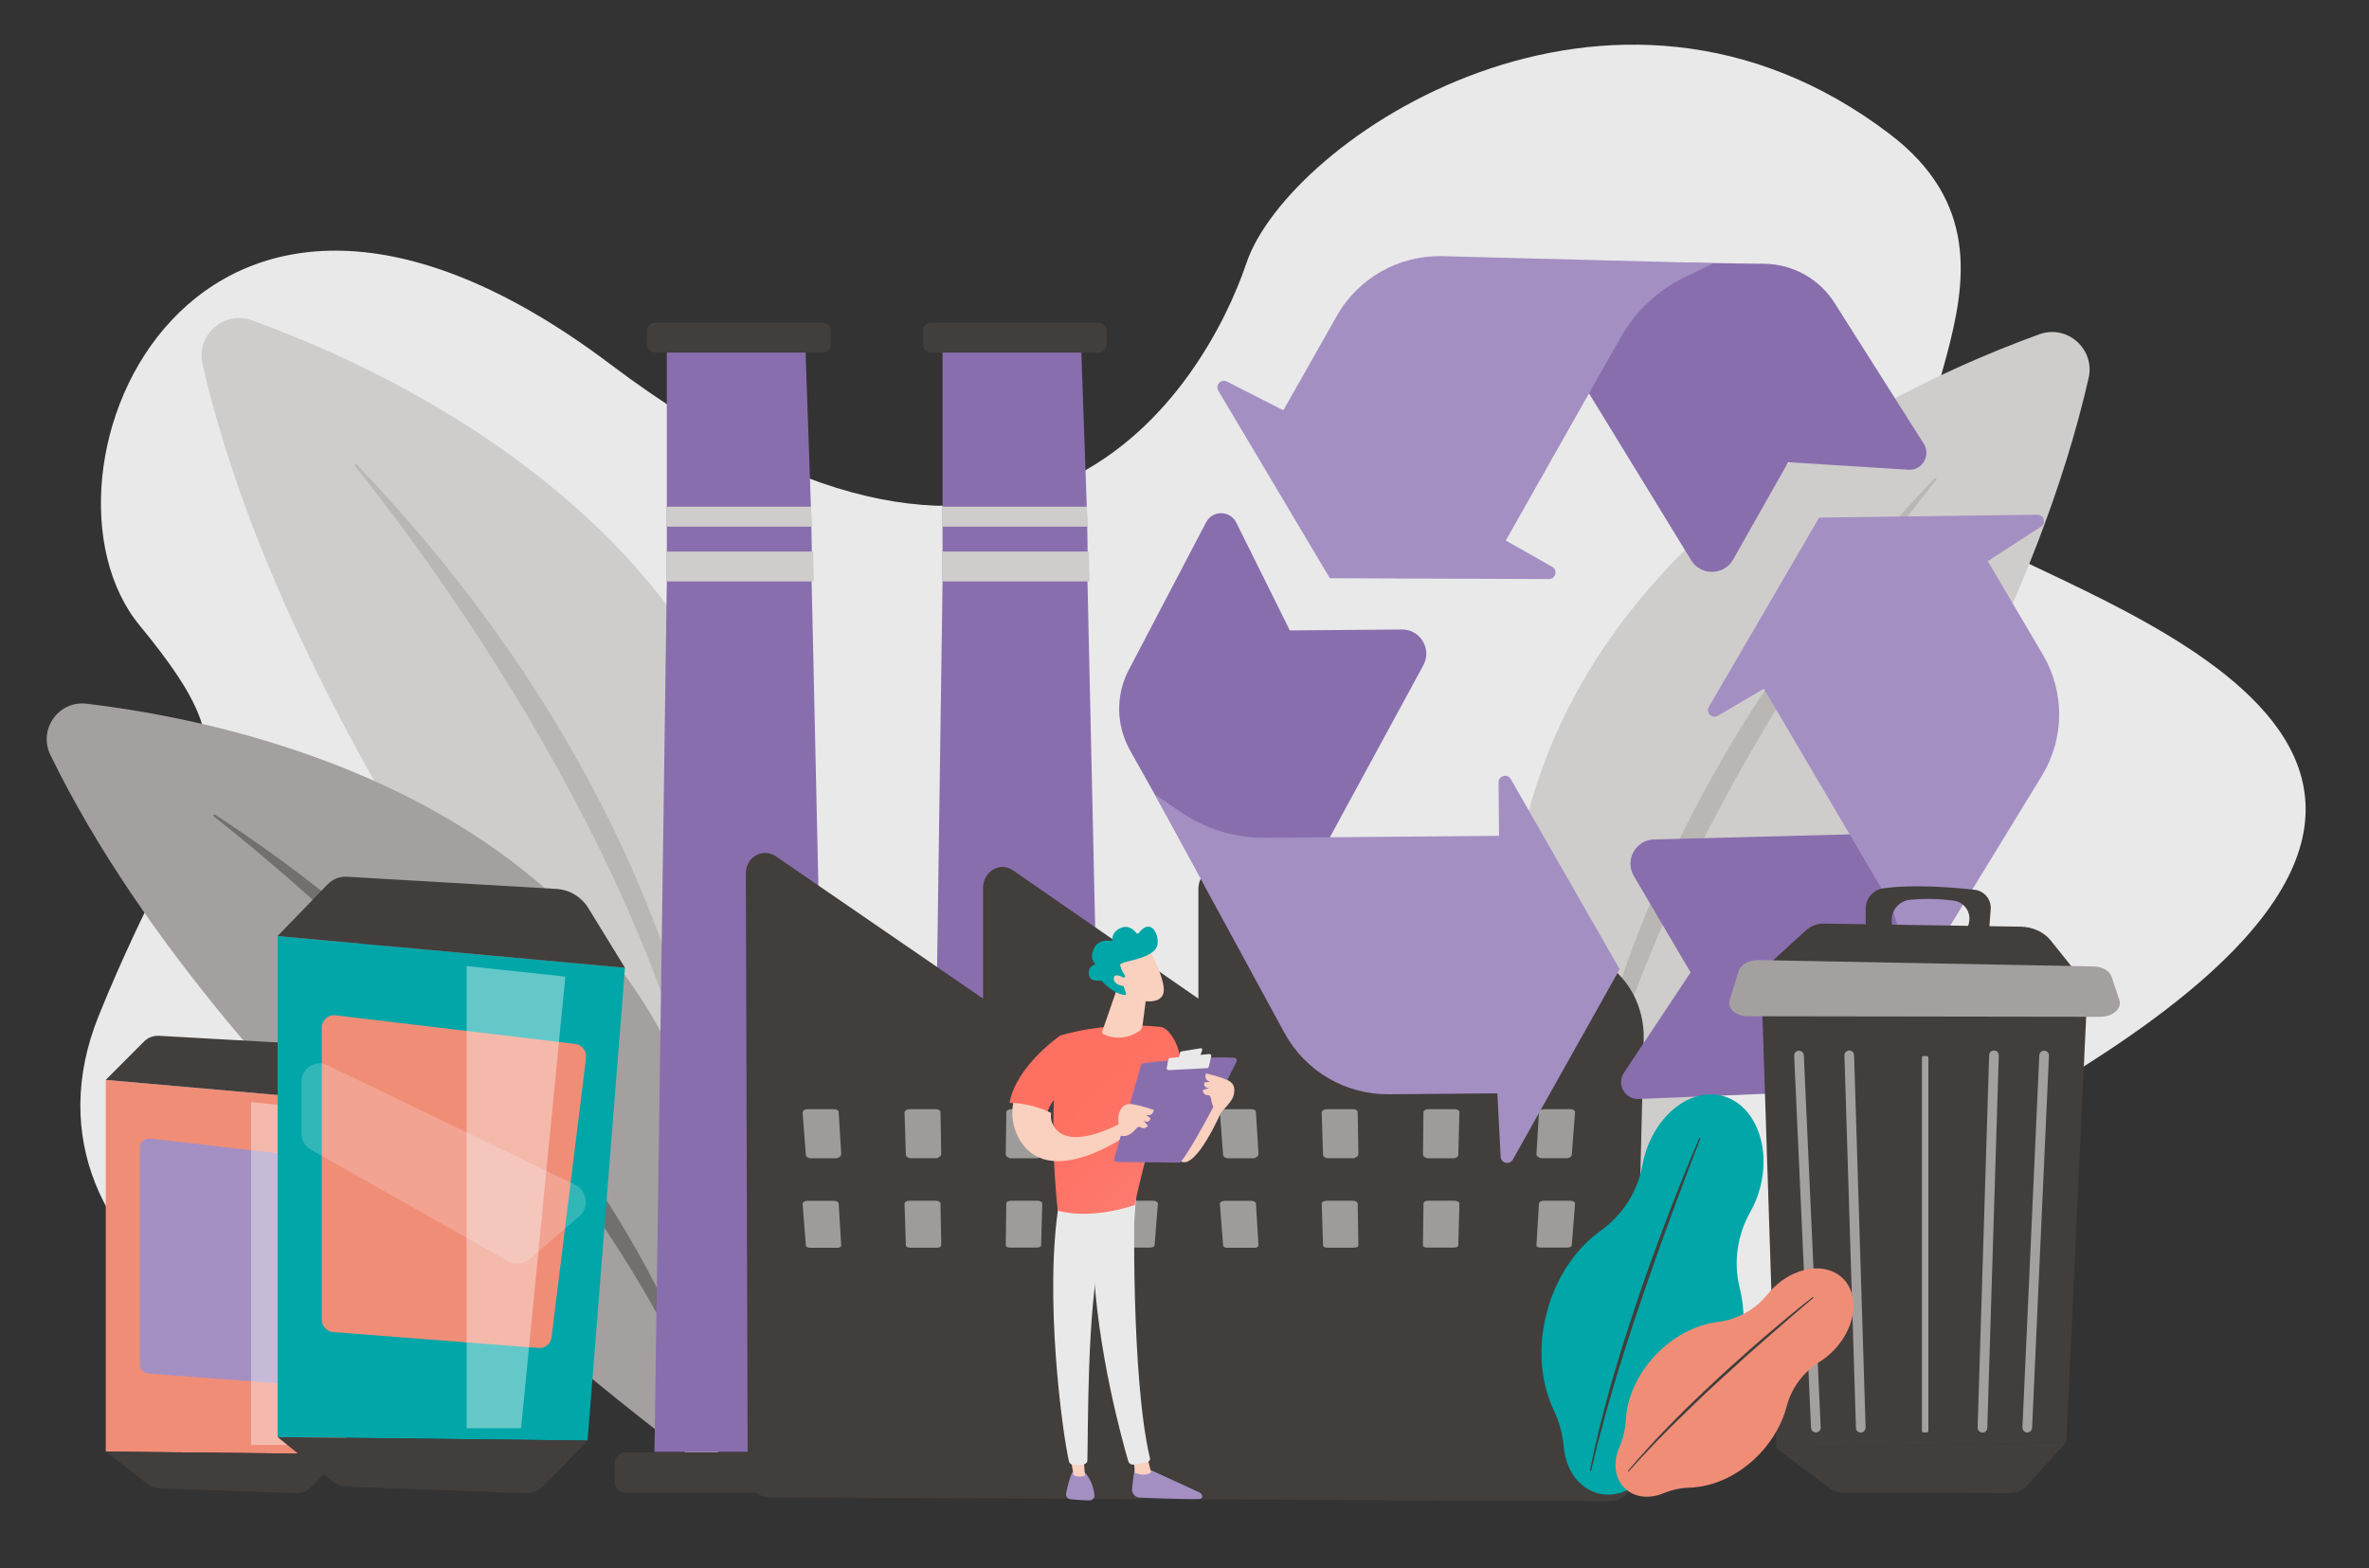 <?xml version="1.0" encoding="UTF-8"?> <svg xmlns="http://www.w3.org/2000/svg" xmlns:xlink="http://www.w3.org/1999/xlink" version="1.1" x="0px" y="0px" viewBox="0 0 2305 1526" style="enable-background:new 0 0 2305 1526;" xml:space="preserve"><rect x="0" y="0" width="2305" height="1526" fill="#333333" stroke="none"/> <style type="text/css"> .st0{fill:#E9E9E9;} .st1{fill:#CFCDCB;} .st2{opacity:0.5;fill:#A4A09F;} .st3{fill:#A4A09F;} .st4{opacity:0.5;fill:#413E3C;} .st5{fill:#896EAE;} .st6{fill:#413E3C;} .st7{fill:url(#SVGID_1_);} .st8{opacity:0.5;fill:#FAFAFB;} .st9{fill:#A48FC3;} .st10{fill:#F08D77;} .st11{opacity:0.4;fill:#FAFAFB;} .st12{fill:#00A6A8;} .st13{opacity:0.2;fill:#FAFAFB;} .st14{fill:#FAD0BE;} .st15{fill:url(#SVGID_2_);} .st16{fill:url(#SVGID_3_);} </style> <g id="Background"> </g> <g id="Illustration"> <path class="st0" d="M1839,130.7c172.2,131.5-48.2,311.7,70.5,384.8c118.7,73.1,605.9,209,127.5,516.2 c-478.5,307.2-486.5,502.7-838.9,325.3c-352.4-177.4-328.4-211.6-610.8-78.1C304.9,1412.4,0.8,1224,96,988.6 c95.2-235.4,159.9-234.2,39.9-379.9C15.9,463.1,186,47,593.9,354.5c407.9,307.5,578.3,21.5,618.9-98.6 C1253.4,135.9,1566.9-77,1839,130.7z"></path> <path class="st1" d="M691.7,1224.7c0,0-399-451.1-494.6-870.4c-6.4-28.2,20.8-52.4,47.9-42.6C426.8,377.4,945.5,623.2,691.7,1224.7 z"></path> <path class="st2" d="M694.4,1155.2c0.3,2,3.2,1.7,3.2-0.3c-1.9-73.7-46.8-385.4-350.5-702.8c-1-1-2.6,0.3-1.7,1.4 C410.6,534.6,644,842.9,694.4,1155.2z"></path> <path class="st3" d="M695.3,1434.4c0,0-467.2-331.9-646.3-699.8c-12-24.7,7.9-53,35.2-49.8C267,706.4,800.7,822.1,695.3,1434.4z"></path> <path class="st4" d="M682.9,1369.4c0.7,1.8,3.3,0.9,2.9-1c-17.7-67.9-126.6-347-476.5-575.6c-1.1-0.7-2.3,0.9-1.3,1.7 C285.8,855.6,568.7,1090.8,682.9,1369.4z"></path> <path class="st1" d="M1537.6,1238.3c0,0,399-451.1,494.6-870.4c6.4-28.2-20.8-52.4-47.9-42.6 C1802.5,391,1283.7,636.8,1537.6,1238.3z"></path> <path class="st2" d="M1534.9,1168.8c-0.3,2-3.2,1.7-3.2-0.3c1.9-73.7,46.8-385.4,350.5-702.8c1-1,2.6,0.3,1.7,1.4 C1818.7,548.2,1585.3,856.5,1534.9,1168.8z"></path> <polygon class="st5" points="636.8,1412.9 808.5,1412.9 789.7,565.7 790,541.7 789.5,513.7 788.9,489.8 783.8,342.1 783.7,338.2 648.8,338.2 648.8,565.7 "></polygon> <path class="st6" d="M629.4,322c0-4.4,3.6-8,8-8h163.1c4.4,0,8,3.6,8,8v13.1c0,4.4-3.6,8-8,8H637.4c-4.4,0-8-3.6-8-8V322z"></path> <path class="st6" d="M598,1424.2c0-6,4.8-10.8,10.8-10.8h220.4c6,0,10.8,4.8,10.8,10.8v17.7c0,6-4.8,10.8-10.8,10.8H608.8 c-6,0-10.8-4.8-10.8-10.8V1424.2z"></path> <polygon class="st1" points="648.8,493.1 648.8,512.5 790.1,512.5 789.2,493.1 "></polygon> <polygon class="st1" points="648.8,536.7 648.8,565.8 791.9,565.8 791.1,536.7 "></polygon> <polygon class="st5" points="905.1,1412.9 1076.9,1412.9 1058.1,565.7 1058.3,541.7 1057.9,513.7 1057.3,489.8 1052.1,342.1 1052.1,338.2 917.1,338.2 917.1,565.7 "></polygon> <path class="st6" d="M897.8,322c0-4.4,3.6-8,8-8h163.1c4.4,0,8,3.6,8,8v13.1c0,4.4-3.6,8-8,8H905.8c-4.4,0-8-3.6-8-8V322z"></path> <linearGradient id="SVGID_1_" gradientUnits="userSpaceOnUse" x1="1369.209" y1="1432.986" x2="1611.175" y2="1432.986" gradientTransform="matrix(-1 0 0 1 2477.517 0)"> <stop offset="0" style="stop-color:#2B3582"></stop> <stop offset="1" style="stop-color:#150E42"></stop> </linearGradient> <path class="st7" d="M866.3,1424.2c0-6,4.8-10.8,10.8-10.8h220.4c6,0,10.8,4.8,10.8,10.8v17.7c0,6-4.8,10.8-10.8,10.8H877.1 c-6,0-10.8-4.8-10.8-10.8V1424.2z"></path> <polygon class="st1" points="917.1,493.1 917.1,512.5 1058.4,512.5 1057.6,493.1 "></polygon> <polygon class="st1" points="917.1,536.7 917.1,565.8 1060.3,565.8 1059.4,536.7 "></polygon> <path class="st6" d="M754.9,833.3l201.6,138.5V864.2c0-16.2,16.5-26,29-17.3l180.5,124.9V865.1c0-16.4,16.7-26.4,29.4-17.5 L1375.6,973V868.4c0-18.4,18.1-30.2,33-21.4l150.9,89.1c25.2,14.9,40.5,43.8,39.8,75l-10.6,428.3c-0.3,12.1-10.1,21.7-21.9,21.6 l-818.1-3.8c-11.7-0.1-21.1-9.9-21.2-21.9L725.7,850c0-0.8,0-1.5,0.1-2.3C727.2,832.8,743.3,825.3,754.9,833.3z"></path> <g> <g> <path class="st8" d="M1502.1,1079.4h26c1.2,0,2.4,0.5,3.2,0.9c0.8,0.5,1.3,1.2,1.2,1.8l-3.2,41.9c-0.1,1.2-2.1,3.1-4.5,3.1h-25.4 c-1.2,0-2.4-1.1-3.2-1.5c-0.8-0.5-1.3-1.5-1.3-2.1l2.5-41.4C1497.7,1080.8,1499.7,1079.4,1502.1,1079.4z"></path> <path class="st8" d="M1389.5,1079.4h26c1.2,0,2.3,0.5,3.2,0.9c0.8,0.4,1.3,1.2,1.3,1.8l-1.1,41.9c0,1.3-2,3.2-4.5,3.2H1389 c-1.2,0-2.3-1.1-3.2-1.5c-0.8-0.4-1.3-1.4-1.3-2.1l0.5-41.4C1385.1,1080.8,1387.1,1079.4,1389.5,1079.4z"></path> <path class="st8" d="M1290.5,1079.4h26c2.4,0,4.4,1.2,4.5,2.5l0.7,41.1c0,0.6-0.5,2.1-1.3,2.5c-0.8,0.4-2,1.6-3.2,1.6h-25.4 c-2.4,0-4.4-1.8-4.5-3.1l-1.3-41.4c0-0.6,0.4-1.6,1.3-2.1C1288.2,1080,1289.3,1079.4,1290.5,1079.4z"></path> <path class="st8" d="M1188.3,1080.3c0.8-0.5,2-0.9,3.2-0.9h26c2.4,0,4.4,1.2,4.5,2.5l2.5,41.1c0,0.6-0.4,2.1-1.3,2.6 c-0.8,0.4-2,1.6-3.2,1.6h-25.4c-2.4,0-4.4-1.8-4.5-3l-3.2-41.5C1187,1081.9,1187.4,1080.7,1188.3,1080.3z"></path> </g> <g> <path class="st8" d="M1096.2,1079.4h26c1.2,0,2.4,0.5,3.2,0.9c0.8,0.5,1.3,1.2,1.2,1.8l-3.2,41.9c-0.1,1.2-2.1,3.1-4.5,3.1h-25.4 c-1.2,0-2.4-1.1-3.2-1.5c-0.8-0.5-1.3-1.5-1.3-2.1l2.5-41.4C1091.8,1080.8,1093.8,1079.4,1096.2,1079.4z"></path> <path class="st8" d="M983.6,1079.4h26c1.2,0,2.3,0.5,3.2,0.9c0.8,0.4,1.3,1.2,1.3,1.8l-1.1,41.9c0,1.3-2,3.2-4.5,3.2h-25.4 c-1.2,0-2.3-1.1-3.2-1.5c-0.8-0.4-1.3-1.4-1.3-2.1l0.5-41.4C979.1,1080.8,981.1,1079.4,983.6,1079.4z"></path> <path class="st8" d="M884.6,1079.4h26c2.4,0,4.4,1.2,4.5,2.5l0.7,41.1c0,0.6-0.5,2.1-1.3,2.5c-0.8,0.4-2,1.6-3.2,1.6h-25.4 c-2.4,0-4.4-1.8-4.5-3.1l-1.3-41.4c0-0.6,0.4-1.6,1.3-2.1C882.2,1080,883.4,1079.4,884.6,1079.4z"></path> <path class="st8" d="M782.3,1080.3c0.8-0.5,2-0.9,3.2-0.9h26c2.4,0,4.4,1.2,4.5,2.5l2.5,41.1c0,0.6-0.4,2.1-1.3,2.6 c-0.8,0.4-2,1.6-3.2,1.6h-25.4c-2.4,0-4.4-1.8-4.5-3l-3.2-41.5C781.1,1081.9,781.5,1080.7,782.3,1080.3z"></path> </g> </g> <g> <g> <path class="st8" d="M1502.1,1168.5h26c1.2,0,2.4,0.4,3.2,0.9c0.8,0.5,1.3,1.2,1.2,1.8l-3.2,40.8c-0.1,1.2-2.1,2.1-4.5,2.1h-25.4 c-1.2,0-2.4-0.1-3.2-0.5c-0.8-0.5-1.3-1-1.3-1.6l2.5-41.1C1497.7,1169.7,1499.7,1168.5,1502.1,1168.5z"></path> <path class="st8" d="M1389.5,1168.5h26c1.2,0,2.3,0.4,3.2,0.9c0.8,0.4,1.3,1.1,1.3,1.8l-1.1,40.8c0,1.3-2,2.1-4.5,2.1H1389 c-1.2,0-2.3-0.1-3.2-0.5c-0.8-0.4-1.3-0.9-1.3-1.6l0.5-41.1C1385.1,1169.7,1387.1,1168.5,1389.5,1168.5z"></path> <path class="st8" d="M1290.5,1168.5h26c2.4,0,4.4,1.2,4.5,2.5l0.7,41.1c0,0.6-0.5,1.1-1.3,1.5c-0.8,0.4-2,0.6-3.2,0.6h-25.4 c-2.4,0-4.4-0.8-4.5-2.1l-1.3-40.9c0-0.6,0.4-1.4,1.3-1.8C1288.2,1168.9,1289.3,1168.5,1290.5,1168.5z"></path> <path class="st8" d="M1188.3,1169.5c0.8-0.5,2-0.9,3.2-0.9h26c2.4,0,4.4,1.2,4.5,2.4l2.5,41.1c0,0.6-0.4,1.1-1.3,1.6 c-0.8,0.5-2,0.6-3.2,0.6h-25.4c-2.4,0-4.4-0.8-4.5-2l-3.2-41C1187,1170.5,1187.4,1169.9,1188.3,1169.5z"></path> </g> <g> <path class="st8" d="M1096.2,1168.5h26c1.2,0,2.4,0.4,3.2,0.9c0.8,0.5,1.3,1.2,1.2,1.8l-3.2,40.8c-0.1,1.2-2.1,2.1-4.5,2.1h-25.4 c-1.2,0-2.4-0.1-3.2-0.5c-0.8-0.5-1.3-1-1.3-1.6l2.5-41.1C1091.8,1169.7,1093.8,1168.5,1096.2,1168.5z"></path> <path class="st8" d="M983.6,1168.5h26c1.2,0,2.3,0.4,3.2,0.9c0.8,0.4,1.3,1.1,1.3,1.8l-1.1,40.8c0,1.3-2,2.1-4.5,2.1h-25.4 c-1.2,0-2.3-0.1-3.2-0.5c-0.8-0.4-1.3-0.9-1.3-1.6l0.5-41.1C979.1,1169.7,981.1,1168.5,983.6,1168.5z"></path> <path class="st8" d="M884.6,1168.5h26c2.4,0,4.4,1.2,4.5,2.5l0.7,41.1c0,0.6-0.5,1.1-1.3,1.5c-0.8,0.4-2,0.6-3.2,0.6h-25.4 c-2.4,0-4.4-0.8-4.5-2.1l-1.3-40.9c0-0.6,0.4-1.4,1.3-1.8C882.2,1168.9,883.4,1168.5,884.6,1168.5z"></path> <path class="st8" d="M782.3,1169.5c0.8-0.5,2-0.9,3.2-0.9h26c2.4,0,4.4,1.2,4.5,2.4l2.5,41.1c0,0.6-0.4,1.1-1.3,1.6 c-0.8,0.5-2,0.6-3.2,0.6h-25.4c-2.4,0-4.4-0.8-4.5-2l-3.2-41C781.1,1170.5,781.5,1169.9,782.3,1169.5z"></path> </g> </g> <path class="st5" d="M1384.9,647.4L1221.6,948l-122.2-218c-13.5-24.2-14-53.6-1.1-78.1l75.2-143.6c6.3-12,23.4-11.8,29.4,0.3 l52.1,104.9l108.8-0.9C1381.9,612.3,1393.5,631.6,1384.9,647.4z"></path> <path class="st9" d="M1123.5,772.9l25.1,17.2c24.3,16.7,53.2,25.5,82.7,25.2l227.2-1.9l-0.4-52c-0.1-6.5,8.6-8.9,11.9-3.2 l105.9,185L1472,1128.4c-3.1,5.6-11.6,3.6-11.9-2.8l-3.2-61.6l-105.6,0.9c-42.3,0.4-81.4-22.6-101.6-59.8L1123.5,772.9z"></path> <path class="st5" d="M1645.5,545.2l-178.6-291.7l249.9,3.2c27.7,0.4,53.4,14.7,68.2,38.1l86.8,137c7.2,11.4-1.5,26.2-15,25.3 l-116.9-7.3l-53.6,94.7C1677.4,560.2,1654.9,560.6,1645.5,545.2z"></path> <path class="st5" d="M1609.4,816.9l341.9-8.9l-127.7,214.8c-14.2,23.8-39.4,38.9-67.1,40l-162,6.7c-13.5,0.6-21.9-14.4-14.4-25.6 l64.8-97.6l-55.2-93.8C1580.5,837,1591.4,817.4,1609.4,816.9z"></path> <path class="st9" d="M1848.7,980.6l2.3-30.4c2.3-29.4-4.5-58.8-19.5-84.2l-115.3-195.8l-44.8,26.4c-5.6,3.3-12-3-8.7-8.7 L1770,503.7l212.3-2.8c6.4-0.1,8.9,8.2,3.5,11.7l-51.7,33.5l53.6,91c21.5,36.5,21.1,81.8-1,117.9L1848.7,980.6z"></path> <path class="st9" d="M1667.6,256.1l-27.5,13.2c-26.6,12.7-48.6,33.3-63.2,59L1465.1,526l45.2,25.6c5.7,3.2,3.4,11.9-3.2,11.9 l-213.2-0.8l-108.5-182.5c-3.3-5.5,2.7-11.8,8.4-8.9l54.9,28l52-91.9c20.8-36.8,60.3-59.1,102.6-58.1L1667.6,256.1z"></path> <path class="st6" d="M1935,910.1l1.9-25.4c0.7-9.4-6.2-17.7-15.6-18.8c-21.5-2.4-59.5-5.5-89-1.4c-9.7,1.4-17,9.8-17,19.6v25.9 h26.2l-0.9-13.3c-0.7-10.7,7.2-20.1,17.9-21.1c11.2-1,26.3-1.4,42.6,0.9c10.3,1.5,17.2,11.6,14.6,21.7l-2.9,11.7H1935z"></path> <polygon class="st6" points="1728.5,1409.4 2010.5,1403.4 2030.6,972.3 1713.7,953.7 "></polygon> <path class="st6" d="M1713.4,945.2l316.7,13.5l-34.8-43.5c-6.6-8.2-17.5-13.2-29.2-13.4l-191.2-3c-6.6-0.1-12.9,2.2-17.4,6.3 L1713.4,945.2z"></path> <path class="st6" d="M2010.5,1403.4l-282,6l51.2,38.6c3.9,3,8.7,4.6,13.5,4.6l162.3,0.5c6.4,0,12.5-2.7,16.9-7.5L2010.5,1403.4z"></path> <path class="st3" d="M2062.1,973.1l-7.6-22.7c-1.9-5.7-9-9.7-17.3-9.9l-326.2-6.2c-9.2-0.2-17.3,4.3-19.3,10.6l-8.8,28.4 c-2.5,8.1,6.1,15.7,17.9,15.7l342.6,0.5C2055.6,989.6,2064.9,981.5,2062.1,973.1z"></path> <path class="st3" d="M1972.5,1394L1972.5,1394c2.5,0,4.6-2,4.7-4.5l16.4-362.1c0.1-2.7-2-4.9-4.7-4.9l0,0c-2.5,0-4.6,2-4.7,4.5 l-16.4,362.1C1967.7,1391.7,1969.8,1394,1972.5,1394z"></path> <path class="st3" d="M1929,1394.1L1929,1394.1c2.5,0,4.6-2.1,4.6-4.6l11.2-362.3c0.1-2.7-2.1-4.9-4.8-4.9l0,0 c-2.5,0-4.6,2.1-4.6,4.6l-11.2,362.3C1924.1,1391.9,1926.3,1394.1,1929,1394.1z"></path> <path class="st3" d="M1766.8,1394L1766.8,1394c-2.5,0-4.6-2-4.7-4.5l-16.4-362.1c-0.1-2.7,2-4.9,4.7-4.9l0,0c2.5,0,4.6,2,4.7,4.5 l16.4,362.1C1771.7,1391.7,1769.5,1394,1766.8,1394z"></path> <path class="st3" d="M1810.4,1394.1L1810.4,1394.1c-2.5,0-4.6-2.1-4.6-4.6l-11.2-362.3c-0.1-2.7,2.1-4.9,4.8-4.9l0,0 c2.5,0,4.6,2.1,4.6,4.6l11.2,362.3C1815.2,1391.9,1813.1,1394.1,1810.4,1394.1z"></path> <path class="st3" d="M1871.5,1394h3.3c0.8,0,1.5-0.7,1.5-1.5v-363.3c0-0.8-0.7-1.5-1.5-1.5h-3.3c-0.8,0-1.5,0.7-1.5,1.5v363.3 C1869.9,1393.3,1870.6,1394,1871.5,1394z"></path> <polygon class="st10" points="102.9,1412.6 334.7,1415.1 362.7,1073.8 102.9,1050.9 "></polygon> <path class="st6" d="M102.9,1050.9l259.8,22.9l-27.4-43.1c-5.2-8.2-14-13.3-23.6-13.9l-157-8.8c-5.4-0.3-10.7,1.7-14.5,5.5 L102.9,1050.9z"></path> <path class="st6" d="M334.7,1415.1l-231.8-2.5l41,31.9c3.2,2.5,7,3.8,11,4l133.4,4.6c5.3,0.2,10.4-1.8,14.1-5.5L334.7,1415.1z"></path> <path class="st9" d="M333.5,1138.9l-25.8,201.5c-0.6,4.8-4.8,8.2-9.6,7.8l-153.8-11.5c-4.7-0.4-8.3-4.3-8.3-9V1117 c0-5.4,4.7-9.6,10-9l179.6,20.7C330.6,1129.3,334.2,1133.9,333.5,1138.9z"></path> <polygon class="st11" points="318.1,1080.1 285,1406.2 244.3,1406.2 244.3,1072.5 "></polygon> <polygon class="st12" points="270.1,1398.5 571.7,1401.9 608.1,941.8 270.1,910.9 "></polygon> <path class="st6" d="M270.1,910.9l338,30.9l-35.6-58c-6.8-11-18.2-17.9-30.7-18.7l-204.3-11.9c-7-0.4-13.9,2.3-18.8,7.5 L270.1,910.9z"></path> <path class="st6" d="M571.7,1401.9l-301.6-3.4l53.3,43c4.1,3.3,9.1,5.2,14.3,5.4l173.5,6.2c6.8,0.2,13.5-2.5,18.3-7.5L571.7,1401.9 z"></path> <path class="st10" d="M570.2,1029.6l-33.5,271.6c-0.8,6.4-6.3,11.1-12.5,10.6L324,1296.3c-6.1-0.5-10.9-5.8-10.9-12.1v-284.1 c0-7.3,6.1-12.9,13.1-12.1l233.6,27.9C566.4,1016.7,571,1022.8,570.2,1029.6z"></path> <path class="st13" d="M563.6,1183.7c-16,13.8-37,31.8-48.9,42c-5.6,4.8-13.5,5.6-19.9,2l-192.3-108.9c-5.7-3.2-9.3-9.4-9.3-16.2 v-49.4c0-13.5,13.5-22.4,25.3-16.7l241.1,116.4C571.5,1158.5,573.6,1175,563.6,1183.7z"></path> <polygon class="st11" points="550.1,950.4 507,1389.9 454,1389.9 454,940.1 "></polygon> <path class="st14" d="M1188.1,1082.4c0,0-24,55.4-38.8,48c-14.8-7.4-25.9-68.4-25.9-68.4S1169.6,1051,1188.1,1082.4z"></path> <path class="st9" d="M1104.5,1426.4c0,0-2,11.4-3,22.6c-0.4,4.4,3,8.2,7.4,8.4c15,0.6,47,1.8,58.5,1.3c1.7-0.1,2.9-1.8,2.2-3.5l0,0 c-0.5-1.3-1.6-2.4-2.9-3l-52.9-24.3L1104.5,1426.4z"></path> <path class="st14" d="M1102.8,1419.7l1.6,13.6c0,0,9.3,4.3,15.6-0.5l-3.8-15.2L1102.8,1419.7z"></path> <path class="st0" d="M1104.1,1164.1c-0.7,3.6-3.7,177.2,14.8,255c0.3,1.3-0.3,2.6-1.5,3.1c-2.8,1.2-8.4,2.8-15.1,3.1 c-2.1,0.1-3.9-1.3-4.5-3.3c-5.3-18.1-30.7-108.5-34-194.9c-3.7-96.6,0-3.3,0-3.3l2.2-59.7L1104.1,1164.1z"></path> <path class="st9" d="M1043.6,1432.3c0,0-3.2,5.7-6.3,21c-0.6,2.8,1.4,5.4,4.2,5.7c4.9,0.5,12.6,1.1,18.7,1.1c2.8,0,5-2.5,4.7-5.3 c-0.7-5.6-2.8-14.7-9.3-21.8L1043.6,1432.3z"></path> <path class="st14" d="M1040.8,1414.8l3.8,20.6c0,0,3.7,2.8,11.1,0.8l-1.8-22.1L1040.8,1414.8z"></path> <path class="st0" d="M1030.6,1169.4c-15.2,91.6,3.3,226.4,9.5,252.8c0.4,1.6,1.7,2.9,3.3,3.1c2.8,0.5,7.4,0.8,11.9-0.5 c1.6-0.5,2.6-1.9,2.7-3.5c0.8-21.3-0.7-152.3,13.5-204.1c0.7-2.6,2.3-4.9,4.5-6.5l27.5-19.5l2.1-31.5L1030.6,1169.4z"></path> <g> <linearGradient id="SVGID_2_" gradientUnits="userSpaceOnUse" x1="1417.275" y1="1067.265" x2="1151.276" y2="1344.264" gradientTransform="matrix(-1 0 0 1 2477.517 0)"> <stop offset="0" style="stop-color:#FE7062"></stop> <stop offset="1" style="stop-color:#FF928E"></stop> </linearGradient> <path class="st15" d="M1129,999.3c-55.4-5.5-97.4,8.5-97.4,8.5c-13.6,79.1-2.4,170.4-2.4,170.4c35.2,9.2,75-5.6,75-5.6 c5.9-33.1,33.2-126.2,33.2-126.2C1159.6,1043.6,1143,1000.7,1129,999.3z"></path> </g> <linearGradient id="SVGID_3_" gradientUnits="userSpaceOnUse" x1="1431.659" y1="1081.077" x2="1165.66" y2="1358.077" gradientTransform="matrix(-1 0 0 1 2477.517 0)"> <stop offset="0" style="stop-color:#FE7062"></stop> <stop offset="1" style="stop-color:#FF928E"></stop> </linearGradient> <path class="st16" d="M1049.1,1051.8l-17.4-44.1c0,0-42.5,28.9-49.5,65.5c8,0.6,22.6,2.7,36.9,9.9 C1022.2,1065.9,1049.1,1051.8,1049.1,1051.8z"></path> <path class="st14" d="M1089.9,1093.3c0,0-47.7,27-63.8,3.9c-3.3-4.8-4.1-9.5-3.3-14.1c-14.3-7.2-28.9-9.3-36.9-9.9 c-2.1,11-1,22.8,5.5,34.6c28.2,51.6,104.9-2.9,104.9-2.9L1089.9,1093.3z"></path> <path class="st5" d="M1084.2,1127.4l26-90.9c0.3-1,1.2-1.8,2.2-1.9c4.7-0.6,18.4-2.1,34.2-3.4c19-1.6,41.1-2.9,54.3-1.8 c1.9,0.2,3,2.1,2.2,3.8c-7.5,15.2-38.4,76.9-53.8,97.1c-0.5,0.7-1.3,1.1-2.1,1.1l-60.4-0.6 C1085,1130.8,1083.7,1129.1,1084.2,1127.4z"></path> <path class="st0" d="M1149.3,1023.2l18.9-3.1c1-0.2,1.8,0.8,1.5,1.8l-1.9,5.7c-0.2,0.5-0.6,0.8-1.1,0.9l-18.2,2.4 c-0.9,0.1-1.7-0.7-1.5-1.7l1.2-4.9C1148.4,1023.7,1148.8,1023.3,1149.3,1023.2z"></path> <path class="st0" d="M1135.2,1039.2l1.6-8.1c0.2-0.8,0.8-1.4,1.6-1.5l38.1-3.9c1.3-0.1,2.3,1,2,2.3l-2.4,10.1 c-0.2,0.8-0.9,1.4-1.7,1.4l-37.3,1.9C1135.9,1041.5,1135,1040.4,1135.2,1039.2z"></path> <path class="st14" d="M1090.5,1105.4c0,0-3.6-14.9-2.2-20.2s4.3-12.1,13.7-10.6c9.4,1.5,20.6,5.5,20.6,5.5s-0.6,6.9-7.7,4.7 l4.5,3.4c0,0-0.6,5.5-6.7,2.6l4.1,4.6c0,0-2.6,4.5-7.1,1.6C1105.3,1094.1,1103.1,1107.2,1090.5,1105.4z"></path> <path class="st14" d="M1187.3,1083.2c0,0,11-10.7,12.6-16c1.6-5.3,2.8-12.5-6-16.3c-8.8-3.7-20.4-6.3-20.4-6.3s-3.2,6.1,4.1,8.1 l-5.6,0.6c0,0-2.4,5,4.3,5.7l-5.9,1.7c0,0-0.2,5.2,5.1,5.1C1180.8,1065.8,1175.6,1078,1187.3,1083.2z"></path> <path class="st14" d="M1086.8,962.3l-14.5,41.9c-0.2,0.7,0,1.5,0.7,1.8c3.9,2.2,18.2,8.5,35.3-2.4c1.8-1.1,3-3,3.3-5.1l4.7-36.2 H1086.8z"></path> <path class="st14" d="M1118.3,923.6c0,0,15.9,29.9,13.9,42c-2,12.1-21.7,11.2-38.9,1.4l-12-32.3L1118.3,923.6z"></path> <path class="st12" d="M1094,951.1c0.7-0.3,1-1.2,0.5-1.8c-1.3-1.9-3.7-5.9-4.4-9.4c0,0-2.9-1.8,7.3-4.3 c10.1-2.4,25.2-6.2,28.4-14.8c3.1-8.4-5-29.6-18-12.7c-0.5,0.6-1.5,0.7-2,0c-2.1-2.8-7.7-8.5-15.5-5c-7.3,3.3-8.1,8.6-8,11.3 c0,0.8-0.7,1.4-1.5,1.3c-3.7-0.7-12.5-1.3-16.6,7.7c-3.4,7.5-1.2,11.7,0.8,13.7c0.7,0.7,0.4,1.8-0.5,2c-2.4,0.7-5.5,2.8-5.2,8.4 c0.4,7.8,9.2,7.1,11.7,6.8c0.4-0.1,0.8,0.1,1.1,0.4c2.1,2.4,11.8,12.4,22.2,13.6c0.9,0.1,1.6-0.8,1.3-1.6l-4.5-13.1 c-0.2-0.6,0.1-1.3,0.7-1.5L1094,951.1z"></path> <path class="st14" d="M1095.8,953c0,0-11.3-7.8-12.1-1.2c-0.8,6.5,10.2,9.5,15.6,7L1095.8,953z"></path> <path class="st12" d="M1505.1,1276.8c9.1-34.2,28.5-62.1,52.3-79.1c21.2-15.2,36-37.9,40.6-63.6c0.5-2.7,1.1-5.4,1.8-8.1 c11-41.1,45.1-67.8,76.2-59.5c31.1,8.3,47.4,48.4,36.5,89.5c-2.2,8.4-5.4,16.2-9.4,23.2c-12.6,22.4-16.7,48.8-10.5,73.7 c5.5,22.3,5.5,47.8-1.3,73.4c-10.2,38.3-33.3,68.6-60.9,84.6c-10.4,6.1-19.8,14-27.3,23.4c-12.6,15.6-31,23.6-48.4,18.9 c-18.8-5-31.3-23.3-33.2-45.3c-1.1-12.4-4.5-24.5-9.8-35.8C1499.1,1345.6,1495.9,1311.4,1505.1,1276.8z"></path> <path class="st6" d="M1653.5,1107.3c-11.3,26.1-21.8,52.6-31.9,79.1c-2.5,6.6-5,13.3-7.5,20l-3.7,10l-3.6,10 c-2.4,6.7-4.9,13.4-7.2,20.1l-6.9,20.2c-4.4,13.5-9,27-13.2,40.6c-2.1,6.8-4.3,13.6-6.3,20.4l-6,20.5c-7.7,27.4-14.7,55-20.3,82.9 l1.2,0.3l5-20.7l1.2-5.2l1.4-5.1l2.8-10.3l2.7-10.3c0.9-3.4,1.9-6.8,2.9-10.3c2-6.8,3.9-13.7,5.9-20.5c8.2-27.2,16.8-54.3,26-81.2 c4.7-13.4,9.2-26.9,14-40.3l3.5-10l3.6-10c2.4-6.7,4.8-13.4,7.3-20c4.9-13.4,9.8-26.7,14.9-40c5-13.3,10.1-26.6,15.3-39.8 L1653.5,1107.3z"></path> <path class="st10" d="M1610.7,1318.8c17.7-18.7,39.7-29.7,60.8-32.4c18.8-2.3,36.1-11.8,48-26.5c1.2-1.6,2.6-3.1,4-4.6 c21.3-22.5,52.2-27.7,69.2-11.6c16.9,16,13.4,47.2-7.8,69.7c-4.3,4.6-9.1,8.5-14.1,11.6c-15.8,9.9-27.6,25.3-32.3,43.4 c-4.2,16.1-13.1,32.4-26.3,46.4c-19.8,20.9-45,32.2-68.2,32.9c-8.8,0.3-17.4,2.1-25.5,5.5c-13.4,5.6-27.9,4.3-37.4-4.7 c-10.3-9.7-11.9-25.7-5.4-40.3c3.6-8.3,5.6-17.2,6.2-26.2C1583,1360.5,1592.9,1337.6,1610.7,1318.8z"></path> <path class="st6" d="M1764,1262c-16.3,12.7-32.1,26-47.8,39.4c-3.9,3.4-7.8,6.8-11.7,10.2l-5.8,5.1l-5.8,5.2 c-3.8,3.5-7.7,6.9-11.5,10.3l-11.4,10.5c-7.5,7.1-15.1,14.1-22.5,21.3c-3.7,3.6-7.5,7.1-11.1,10.8l-10.9,11 c-14.4,14.8-28.5,30-41.7,45.8l0.7,0.6l10.4-11.5l2.6-2.9l2.7-2.8l5.3-5.6l5.3-5.6c1.8-1.9,3.6-3.7,5.4-5.5 c3.6-3.7,7.2-7.4,10.9-11c14.7-14.5,29.5-28.8,44.7-42.8c7.6-6.9,15.2-13.9,22.9-20.8l5.7-5.2l5.8-5.1c3.9-3.4,7.7-6.8,11.6-10.2 c7.7-6.8,15.5-13.6,23.3-20.3c7.8-6.8,15.7-13.4,23.5-20.1L1764,1262z"></path> </g> </svg> 